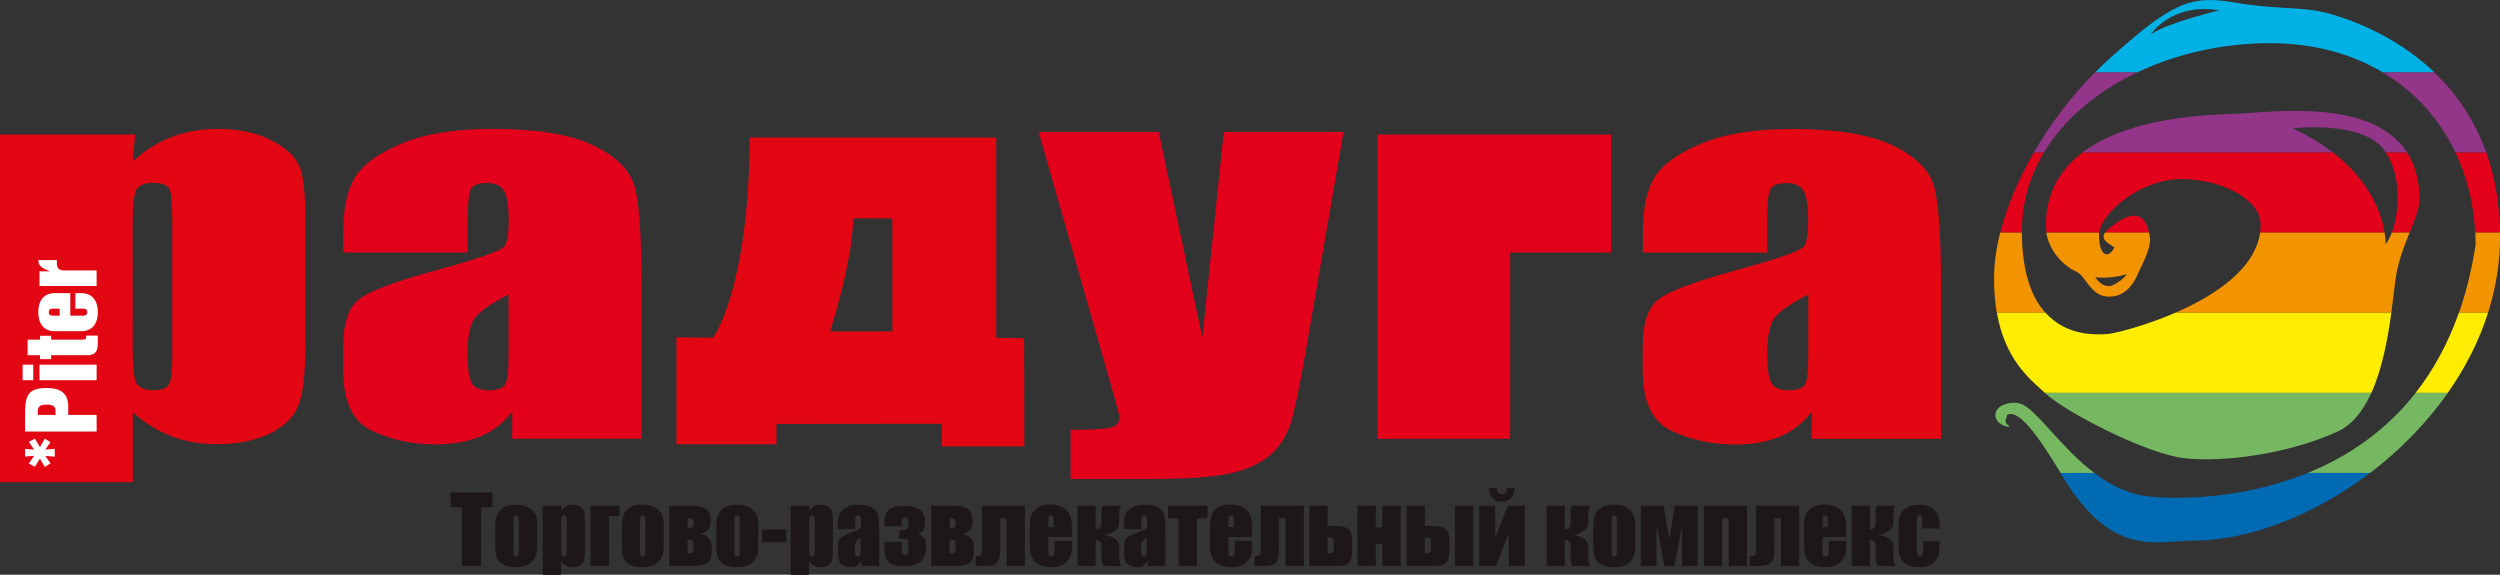 <?xml version="1.0" encoding="UTF-8"?> <svg xmlns="http://www.w3.org/2000/svg" id="_Слой_2" data-name="Слой 2" viewBox="0 0 257.16 59.12"><rect x="0" y="0" width="257.16" height="59.12" fill="#333333" stroke="none"/><defs><clipPath id="clippath"><path class="cls-1" d="M0 0h257.16v59.12H0z"></path></clipPath><clipPath id="clippath-1"><path class="cls-1" d="M0 0h257.16v59.12H0z"></path></clipPath><style>.cls-1{fill:none}.cls-9{fill:#e30613}.cls-14{fill:#e2001a}</style></defs><g style="clip-path:url(#clippath)" id="_Слой_3" data-name="Слой 3"><path style="fill:#fff" d="M1.56 21.43h9.19v27.22H1.56z"></path><g style="clip-path:url(#clippath-1)"><path d="M250.42 7.45h-5.31c-3.21-1.92-7.13-3.01-11.63-3.01-4.81 0-9.57 1.07-13.64 3.01h-4.34c.49-.49.99-.97 1.49-1.42 6.45-5.77 8.28-6.56 12.87-5.77 4.59.8 6.98.32 10.02 1.22 1.62.48 6.41 2.02 10.54 5.97m-22.14-6.39c-4.93-.8-7.04 2.47-7.04 2.47 1.67-1.18 7.04-2.47 7.04-2.47" style="fill:#00b1e6"></path><path d="M215.49 7.45h4.34c-4.08 1.94-7.48 4.76-9.58 8.24h-1.04c1.73-3 3.91-5.85 6.28-8.24m29.61 0h5.31c2.13 2.04 4.09 4.73 5.34 8.24h-3.16c-1.63-3.42-4.18-6.27-7.49-8.24m2.51 8.24c-3.81-5.96-15.02-3.96-18.38-3.96-7.79.26-12.35 1.94-15.02 3.96h25.77c-1.13-.88-2.5-1.72-4.16-2.49 0 0 7.11-.85 9.38 2.18.08.1.15.2.21.31h2.19Z" style="fill:#933588"></path><path class="cls-14" d="M209.21 15.69h1.04c-1.45 2.4-2.27 5.13-2.27 8.1v.14h-2.22c.68-2.73 1.89-5.54 3.45-8.24m5 0h25.77c3.97 3.06 5.03 6.48 5.31 8.24h-12.81q.06-.39.06-.81c0-2.67-4.09-4.7-8.18-4.7s-8.14 3.39-8.43 5.5h-5.42c-.03-.23-.05-.47-.05-.72 0-1.44.17-4.8 3.76-7.52m31.19.01h2.2c.81 1.26 1.28 2.88 1.28 4.94-.09.99-.53 2.07-1.02 3.3h-1.84c.79-2.1 1.01-5.76-.61-8.24m7.17 0h3.16c.84 2.36 1.36 5.08 1.4 8.24h-2.54c-.15-2.97-.85-5.76-2.03-8.24m-31.52 8.24c-.61-2.83-2.66-1.64-4.14-.41-.18.15-.3.28-.39.41z"></path><path d="M205.76 23.93h2.22c.02 4.2 1.06 6.73 2.42 8.24h-5a20.5 20.5 0 0 1-.28-3.52c0-1.51.22-3.1.63-4.72m4.76 0h5.42c-.01.08-.02.15-.02.23 0 2.08.89 2.52 1.52 1.41.39-.23-1.56-.63-.9-1.64h4.53c.04.2.08.43.11.68 0 1.19-.95 2.82-1.27 3.59s-1.22 2.41-3.07 2.31c-1.85-.09-2.23-2.14-3.32-2.61-.98-.42-2.68-1.85-3.01-3.96m21.98-.01h12.81c.12.74.1 1.19.1 1.19.23-.29.45-.7.63-1.19h1.84c-.53 1.32-1.12 2.81-1.4 4.52-.14.85-.27 2.18-.48 3.72h-22.22c3.96-1.71 8.19-4.45 8.72-8.24m22.14 0h2.54v.44c0 2.7-.44 5.31-1.23 7.8h-2.99c.74-2.11 1.32-4.44 1.71-7.03 0-.41-.01-.81-.03-1.21m-39.09 4.59s.82 1.34 1.9.77c1.08-.58 1.33-1.09 1.33-1.09s-1.52.51-3.23.32" style="fill:#f29400"></path><path d="M205.41 32.17h5c2.35 2.61 5.64 2.2 6.29 2.2.46 0 3.66-.72 7.06-2.2h22.22c-.35 2.57-.91 5.72-2.05 8.24h-33.58c-1.76-1.56-4.13-3.59-4.94-8.24m47.53 0h2.99c-.93 2.94-2.36 5.71-4.14 8.24h-3.31c1.77-2.26 3.3-4.98 4.45-8.24" style="fill:#ffed00"></path><path d="M210.35 40.41h33.58c-.82 1.8-1.94 3.28-3.49 3.99-5.03 2.3-11.73 3.18-15.69 2.74s-12.08-4.66-14.24-6.58l-.17-.15Zm38.14 0c-3.18 4.05-7.15 6.63-11.11 8.24h6.42c3.03-2.3 5.78-5.09 8-8.24zm-33.06 8.24c-3.54-2.68-6.02-6.65-7.61-7.13-.92-.28-2.56.09-2.56 1.18s1.68 1.36 1.4 1.13c-.58-.48-.32-.57-.19-1.15 1.38-.8 4.01 3.55 5.5 5.98h3.47Z" style="fill:#76b861"></path><path d="M211.96 48.65h3.47c1.62 1.22 3.46 2.18 5.54 2.41 2.64.3 9.51.4 16.4-2.41h6.42c-5.74 4.36-12.47 6.97-18.34 6.97-3.61 0-8.22 1.86-13.36-6.73l-.15-.24Z" style="fill:#006ab3"></path><path class="cls-14" d="M48.11 25.98h-12.8v-2.1c0-2.43.4-4.3 1.2-5.62s2.4-2.48 4.8-3.49 5.52-1.51 9.36-1.51c4.6 0 8.07.57 10.4 1.71 2.34 1.14 3.74 2.54 4.21 4.2s.71 5.08.71 10.25v15.71h-13.3v-2.8c-.83 1.13-1.9 1.97-3.21 2.54q-1.965.84-4.68.84c-2.37 0-4.55-.47-6.52-1.4-1.98-.93-2.97-2.98-2.97-6.14V35.6c0-2.34.53-3.94 1.58-4.78 1.05-.85 3.66-1.84 7.82-2.97 4.45-1.23 6.84-2.05 7.15-2.48.31-.42.47-1.29.47-2.6 0-1.64-.17-2.7-.51-3.2s-.9-.75-1.7-.75q-1.35 0-1.68.63c-.22.42-.33 1.5-.33 3.25zm4.21 4.3c-2.13 1.11-3.37 2.04-3.71 2.8q-.51 1.125-.51 3.24c0 1.62.15 2.66.44 3.13.3.47.88.7 1.76.7.83 0 1.38-.19 1.63-.55.25-.37.38-1.34.38-2.9v-6.42Zm85.88-16.7-3.9 22.62c-.62 3.61-1.14 6.06-1.55 7.37-.42 1.3-1.11 2.38-2.08 3.23s-2.31 1.47-4.03 1.87q-2.58.6-8.25.6h-8.27v-5.06c2.13 0 3.49-.07 4.11-.22.61-.15.92-.48.92-1q0-.375-.84-3.27l-7.47-26.15h12.35l4.49 21.17 2.2-21.17h12.34Zm17.14 12.4v19.16h-13.66v-31.3h24.03v12.14z"></path><path class="cls-9" d="M181.79 25.98h-12.8v-2.1c0-2.43.4-4.3 1.19-5.61.8-1.32 2.4-2.48 4.8-3.49s5.52-1.51 9.36-1.51c4.6 0 8.07.57 10.4 1.71 2.34 1.14 3.74 2.54 4.21 4.2s.71 5.08.71 10.25v15.71h-13.3v-2.8c-.83 1.13-1.9 1.97-3.2 2.54q-1.965.84-4.68.84c-2.37 0-4.55-.47-6.53-1.4s-2.97-2.98-2.97-6.14v-2.57c0-2.34.53-3.94 1.58-4.78 1.05-.85 3.66-1.84 7.82-2.97 4.45-1.23 6.84-2.05 7.15-2.48.31-.42.47-1.29.47-2.6 0-1.64-.17-2.7-.51-3.2s-.91-.75-1.7-.75q-1.35 0-1.68.63c-.22.42-.33 1.5-.33 3.25v3.28Zm4.22 4.3c-2.13 1.11-3.37 2.04-3.71 2.8q-.51 1.125-.51 3.24c0 1.62.15 2.66.45 3.13s.88.7 1.76.7 1.38-.19 1.63-.55c.25-.37.38-1.34.38-2.9zM4.8 41.62c-.64 0-.91.19-.91.63v.43h1.82v-.43c0-.45-.27-.63-.91-.63m.22-9.51c0 .36.28.36.48.36h.64v-.72H5.5c-.2 0-.48 0-.48.36"></path><path class="cls-9" d="M30.82 17.2c-.38-1.04-1.34-1.96-2.88-2.75-1.54-.8-3.37-1.19-5.48-1.19-1.73 0-3.33.28-4.79.83s-2.8 1.4-4.01 2.52l.23-2.78H0V49.6h13.66v-7.21c1.19 1.09 2.51 1.92 3.95 2.47 1.44.56 3 .83 4.69.83 2.11 0 3.92-.36 5.41-1.07 1.49-.72 2.48-1.67 2.97-2.88.48-1.2.73-3.23.73-6.08V22.47c0-2.49-.19-4.25-.57-5.29M5.85 26.74v.37c0 .55.34.71.75.71h3.34v1.6H4.06v-1.51H5.1v-.02c-.54-.22-1.16-.42-1.16-1.14h1.91ZM2.33 37.51h1.09v1.6H2.33zm3.29 9.46-.96-.07.54.76-.59.37-.5-.85-.52.83-.63-.33.55-.79-.93.07v-.78l.93.07-.54-.8.62-.33.52.87.5-.87.58.36-.52.76.96-.07v.78Zm4.32-2.58H2.58v-1.83c0-1.88.31-2.65 2.22-2.65 1.09 0 2.22.32 2.22 1.88v.89h2.92zm0-5.28H4.06v-1.6h5.88zm.12-3.82c0 .69-.14 1.25-1.06 1.25H5.26v.4H4.12v-.4H2.84v-1.6h1.28v-.4h1.14v.4h3.15c.15 0 .45 0 .45-.21v-.21h1.2zm-1.68-1.22H5.61c-.69 0-1.67-.36-1.67-1.96s.98-1.96 1.67-1.96h1.62v2.32h1.26c.2 0 .48 0 .48-.36s-.28-.36-.48-.36h-.74v-1.6h.63c.69 0 1.68.36 1.68 1.96s-.99 1.96-1.68 1.96m9.35 2.28c0 1.67-.11 2.71-.32 3.14s-.75.65-1.62.65-1.47-.24-1.74-.71-.4-1.65-.4-3.53V22.94c0-1.81.13-2.94.38-3.42.26-.47.83-.71 1.72-.71s1.47.21 1.67.61q.3.615.3 3.51v13.4Z"></path><path d="M77.13 14.15h25.35v20.6l2.87.04.02 11.13h-8.48l-.02-2.33-17 .02v2.09H69.58v-11l3.77.04s3.69-4.9 3.77-20.6l10.65 8.32h4.02v11.63h-6.4s2.28-7.03 2.38-11.63l-10.65-8.32Z" style="fill-rule:evenodd;fill:#e30613"></path><path d="M50.65 50.65v1.52h-1.17v6.06h-1.97v-6.06h-1.17v-1.52zm4.61 3.55v1.52c0 .56-.03.97-.08 1.23-.06.26-.18.5-.36.73s-.42.39-.71.5-.62.16-.99.16c-.42 0-.77-.05-1.06-.14s-.52-.23-.68-.42a1.6 1.6 0 0 1-.34-.67c-.07-.26-.1-.66-.1-1.19v-1.59c0-.58.06-1.03.19-1.35.12-.32.35-.59.67-.78.32-.2.74-.29 1.25-.29.42 0 .79.06 1.09.19s.54.29.7.49c.17.2.28.41.34.63s.09.54.09.98m-1.9-.46c0-.32-.02-.52-.05-.6s-.11-.12-.22-.12-.19.04-.22.12q-.06.12-.06.6v2.8q0 .435.06.57c.04.09.11.13.22.13s.19-.04.22-.12c.04-.08.05-.26.05-.52v-2.87Zm4.38-1.72-.03.55c.17-.22.35-.39.56-.5.2-.11.42-.16.66-.16.29 0 .55.08.76.24s.35.34.4.55.08.56.08 1.05v2.62c0 .57-.03.97-.1 1.21s-.2.43-.41.57q-.315.21-.75.21c-.23 0-.45-.05-.65-.16s-.38-.27-.55-.49v1.42h-1.89v-7.1h1.92Zm.54 1.81c0-.38-.01-.62-.04-.7s-.11-.12-.23-.12-.21.05-.24.14c-.04.09-.05.32-.05.68v2.57c0 .37.02.61.06.7s.12.14.24.14.2-.04.23-.13.04-.29.04-.63v-2.66Zm2.46 4.4v-6.21h2.97v1.07h-1.08v5.14zm7.53-4.03v1.52c0 .56-.03.97-.08 1.23-.06.26-.18.5-.36.73s-.42.39-.71.5-.62.16-.99.16c-.42 0-.77-.05-1.06-.14s-.52-.23-.68-.42a1.6 1.6 0 0 1-.34-.67c-.07-.26-.1-.66-.1-1.19v-1.59c0-.58.06-1.03.19-1.35.12-.32.35-.59.67-.78.32-.2.74-.29 1.25-.29.42 0 .79.06 1.09.19s.54.29.7.49c.17.2.28.41.34.63s.09.54.09.98m-1.9-.46c0-.32-.02-.52-.05-.6s-.11-.12-.22-.12-.19.04-.22.12q-.06.12-.06.6v2.8q0 .435.06.57c.04.09.11.13.22.13s.19-.04.22-.12c.04-.08.05-.26.05-.52v-2.87Zm6.84 2.86c0 .63-.14 1.07-.41 1.29-.28.23-.88.34-1.8.34h-2.17v-6.21h2.23c.76 0 1.29.13 1.58.38s.43.69.43 1.3c0 .7-.37 1.1-1.1 1.2q.57.09.9.45c.22.24.33.53.33.89v.37Zm-2.51-2.27c.29 0 .46-.04.53-.11.06-.07.1-.21.1-.43 0-.18-.04-.3-.11-.37s-.24-.1-.51-.1v1.01Zm.62 1.98v-.21c0-.27-.04-.44-.11-.5-.07-.07-.24-.1-.51-.1v1.44c.25 0 .42-.04.5-.11q.12-.105.12-.51M78 54.2v1.52c0 .56-.03.97-.08 1.23-.06.26-.18.5-.36.73s-.42.39-.71.5-.62.16-.99.16c-.42 0-.77-.05-1.06-.14s-.52-.23-.68-.42a1.6 1.6 0 0 1-.34-.67c-.07-.26-.1-.66-.1-1.19v-1.59c0-.58.06-1.03.19-1.35.12-.32.35-.59.67-.78.32-.2.74-.29 1.25-.29.42 0 .79.06 1.09.19s.54.29.7.49c.17.2.28.41.34.63s.09.54.09.98m-1.91-.46c0-.32-.02-.52-.05-.6s-.11-.12-.22-.12-.19.04-.22.12q-.06.12-.06.6v2.8q0 .435.06.57c.04.09.11.13.22.13s.19-.04.22-.12c.04-.08.05-.26.05-.52v-2.87Zm2.29.73h2.49v1.31h-2.49zm4.86-2.45-.03.55c.17-.22.35-.39.56-.5.2-.11.42-.16.66-.16.29 0 .55.08.76.24s.35.34.4.55.08.56.08 1.05v2.62c0 .57-.03.97-.1 1.21s-.2.43-.41.57q-.315.21-.75.21c-.23 0-.45-.05-.65-.16s-.38-.27-.55-.49v1.42h-1.89v-7.1h1.92Zm.54 1.81c0-.38-.01-.62-.04-.7s-.11-.12-.23-.12-.21.05-.24.14c-.04.09-.05.32-.05.68v2.57c0 .37.02.61.06.7s.12.14.24.14.2-.04.23-.13.04-.29.04-.63v-2.66Zm4.15.6h-1.77v-.42c0-.48.06-.85.17-1.11s.33-.49.67-.69c.33-.2.77-.3 1.3-.3.64 0 1.12.11 1.45.34.32.23.52.5.59.83s.1 1.01.1 2.03v3.12h-1.84v-.55c-.12.22-.26.39-.45.5-.18.11-.4.17-.65.17-.33 0-.63-.09-.91-.28s-.41-.59-.41-1.22v-.51c0-.46.07-.78.22-.95s.51-.37 1.09-.59c.62-.24.95-.41 1-.49.04-.08.07-.26.07-.51 0-.32-.02-.54-.07-.63a.25.25 0 0 0-.24-.15q-.195 0-.24.12c-.03.08-.05.3-.05.64v.65Zm.59.85c-.3.22-.48.41-.53.56s-.07.37-.07.65c0 .32.02.53.06.62s.13.14.25.14.2-.04.23-.11c.04-.07.05-.27.05-.58v-1.28Zm5.84-.37c.3.09.52.23.66.41s.21.46.21.85c0 .42-.03.73-.09.92s-.18.39-.36.59-.43.34-.74.43-.66.13-1.04.13c-.76 0-1.29-.15-1.59-.44-.3-.3-.45-.83-.45-1.62v-.45h1.79v.88c0 .31.11.47.33.47.12 0 .2-.04.26-.13s.09-.32.09-.7v-.39c0-.18-.06-.31-.18-.37-.12-.07-.37-.1-.76-.1v-.88h.14c.27 0 .44 0 .52-.02.08-.01.15-.06.2-.13.05-.08.08-.21.08-.39v-.13q0-.39-.09-.51a.31.31 0 0 0-.25-.11c-.23 0-.35.14-.35.41v.51h-1.79v-.28c0-.66.16-1.12.48-1.4s.85-.41 1.6-.41 1.25.13 1.6.4.52.68.52 1.23c0 .37-.06.65-.17.84-.11.18-.32.32-.62.42m5.81 1.66c0 .63-.14 1.07-.41 1.29-.28.23-.88.34-1.8.34H95.8v-6.21h2.23c.76 0 1.29.13 1.58.38s.43.69.43 1.3c0 .7-.37 1.1-1.1 1.2q.57.09.9.45c.22.24.33.53.33.89v.37Zm-2.5-2.27c.29 0 .46-.04.53-.11.06-.07.1-.21.1-.43 0-.18-.04-.3-.11-.37s-.24-.1-.51-.1v1.01Zm.62 1.98v-.21c0-.27-.04-.44-.11-.5-.07-.07-.24-.1-.51-.1v1.44c.25 0 .42-.04.5-.11q.12-.105.12-.51m5.25 1.91v-4.91h-.67v3.14c0 .57-.07.98-.2 1.22-.13.25-.34.4-.62.46s-.74.09-1.39.09h-.31v-1.02c.24 0 .41-.03.5-.09s.14-.26.14-.61v-4.49h4.43v6.21zm6.73-2.99h-2.45v1.34q0 .42.06.54c.04.08.12.12.23.12.14 0 .24-.05.29-.16s.07-.32.07-.63v-.82h1.79v.46c0 .38-.02.68-.07.88-.05.21-.16.43-.34.66s-.4.41-.68.53c-.27.12-.62.18-1.03.18s-.75-.06-1.06-.17c-.31-.12-.54-.27-.71-.48-.17-.2-.29-.42-.35-.66-.07-.24-.1-.59-.1-1.06v-1.81c0-.54.07-.97.22-1.29q.225-.465.72-.72c.33-.17.72-.25 1.15-.25.53 0 .97.1 1.31.3s.59.47.73.8.21.8.21 1.4v.82Zm-1.9-1.01v-.45c0-.32-.02-.53-.05-.62s-.1-.14-.21-.14q-.195 0-.24.12c-.03.08-.05.29-.05.64v.45zm4.33-2.21v2.41c.4 0 .59-.21.59-.63v-1.05c0-.42.07-.67.21-.73h1.82q-.21.3-.21.9v.87c0 .3-.12.55-.37.75-.09.07-.28.18-.57.32q-.285.135-.63.15c.11.02.31.07.61.15.65.21.97.57.97 1.08v1.09q0 .6.21.9h-1.82c-.14-.19-.21-.43-.21-.73v-1.31q0-.63-.6-.63v2.67h-1.87v-6.21zm4.66 2.41h-1.77v-.42c0-.48.06-.85.17-1.11s.33-.49.67-.69c.33-.2.77-.3 1.3-.3.64 0 1.12.11 1.45.34.32.23.52.5.59.83s.1 1.01.1 2.03v3.12h-1.84v-.55c-.12.22-.26.39-.45.5-.18.11-.4.17-.65.17-.33 0-.63-.09-.91-.28s-.41-.59-.41-1.22v-.51c0-.46.07-.78.22-.95s.51-.37 1.09-.59c.62-.24.95-.41 1-.49.04-.08.07-.26.07-.51 0-.32-.02-.54-.07-.63a.25.25 0 0 0-.24-.15q-.195 0-.24.12c-.03.08-.05.3-.05.64v.65Zm.6.85c-.3.22-.48.41-.53.56s-.07.37-.07.65c0 .32.02.53.06.62s.13.14.25.14.2-.04.23-.11c.04-.07.05-.27.05-.58v-1.28Zm6.23-3.26v1.3h-1.08v4.91h-1.88v-4.91h-1.09v-1.3zm4.61 3.22h-2.45v1.34q0 .42.06.54c.04.08.12.12.23.12.14 0 .24-.05.29-.16s.07-.32.07-.63v-.82h1.79v.46c0 .38-.02.68-.07.88-.05.21-.16.43-.34.66s-.4.41-.68.53c-.27.12-.62.18-1.03.18s-.75-.06-1.06-.17c-.31-.12-.54-.27-.71-.48-.17-.2-.29-.42-.35-.66-.07-.24-.1-.59-.1-1.06v-1.81c0-.54.07-.97.22-1.29q.225-.465.72-.72c.33-.17.72-.25 1.15-.25.53 0 .97.1 1.31.3s.59.47.73.8.21.8.21 1.4v.82Zm-1.9-1.01v-.45c0-.32-.02-.53-.05-.62s-.1-.14-.21-.14q-.195 0-.24.12c-.03.08-.05.29-.05.64v.45zm5.33 4v-4.91h-.67v3.14c0 .57-.07.98-.2 1.22-.13.25-.34.4-.62.46s-.75.09-1.39.09h-.31v-1.02c.24 0 .41-.03.5-.09s.14-.26.14-.61v-4.49h4.43v6.21zm6.85-1.77c0 .57-.07.98-.2 1.22-.13.25-.34.4-.63.46-.28.06-.75.09-1.39.09h-2.19v-6.21h1.88v2.07h.31c.6 0 1.05.04 1.35.11s.52.23.66.47.21.63.21 1.16zm-1.88-.23v-.25c0-.32-.03-.52-.1-.59-.06-.07-.25-.11-.55-.12v1.65c.25 0 .42-.03.51-.1.09-.06.13-.26.13-.6m6.88 2.01h-1.89v-2.29h-.67v2.29h-1.88v-6.21h1.88v2.23h.67v-2.23h1.89zm5.01-1.77c0 .57-.07.98-.2 1.22-.13.25-.34.4-.62.46s-.75.09-1.39.09h-2.19v-6.21h1.88v2.07h.31c.6 0 1.05.04 1.35.11s.51.23.66.47c.14.24.21.63.21 1.16v.63Zm-1.88-.23v-.25c0-.32-.03-.52-.1-.59-.06-.07-.25-.11-.55-.12v1.65c.25 0 .42-.03.51-.1.09-.06.13-.26.13-.6m4.35 2.01h-1.88v-6.21h1.88zm5.29 0h-1.65v-3.36l-1.32 3.36h-1.72v-6.21h1.65v3.33l1.29-3.33h1.75zm-1.82-8.04h.8c-.02.42-.14.77-.37 1.03q-.345.39-.96.39c-.615 0-.73-.13-.96-.39s-.35-.6-.37-1.02h.8c.04.43.21.64.53.64s.5-.21.53-.64m5.94 1.82v2.41c.4 0 .59-.21.59-.63v-1.05c0-.42.07-.67.21-.73h1.82q-.21.3-.21.9v.87c0 .3-.12.55-.37.75-.09.07-.28.18-.57.32q-.285.135-.63.15c.11.02.31.07.61.15.65.21.97.57.97 1.08v1.09q0 .6.21.9h-1.82c-.14-.19-.21-.43-.21-.73v-1.31q0-.63-.6-.63v2.67h-1.87v-6.21zm7.25 2.18v1.52c0 .56-.03.97-.08 1.23-.06.26-.18.5-.36.73s-.42.39-.71.5-.62.16-.99.16c-.42 0-.77-.05-1.06-.14s-.52-.23-.68-.42a1.6 1.6 0 0 1-.34-.67c-.07-.26-.1-.66-.1-1.19v-1.59c0-.58.06-1.03.19-1.35.12-.32.35-.59.67-.78.32-.2.74-.29 1.25-.29.42 0 .79.06 1.09.19s.54.29.7.49c.17.2.28.41.34.63s.09.54.09.98m-1.9-.46c0-.32-.02-.52-.05-.6s-.11-.12-.22-.12-.19.04-.22.12q-.06.12-.06.6v2.8q0 .435.06.57c.04.09.11.13.22.13s.19-.04.22-.12c.04-.08.05-.26.05-.52v-2.87Zm8.33 4.49h-1.62v-4.28l-.78 4.28h-1.04l-.81-4.28v4.28h-1.62v-6.21h2.34l.61 3.44.55-3.44h2.37zm.62 0v-6.21h4.43v6.21h-1.88v-4.91h-.67v4.91zm7.92 0v-4.91h-.67v3.14c0 .57-.07.98-.2 1.22-.13.25-.34.4-.62.46s-.75.09-1.39.09H180v-1.02c.24 0 .41-.03.5-.09s.14-.26.14-.61v-4.49h4.43v6.21zm6.73-2.99h-2.45v1.34q0 .42.06.54c.04.08.12.12.23.12.14 0 .24-.05.29-.16s.07-.32.07-.63v-.82h1.79v.46c0 .38-.02.68-.07.88-.05.21-.16.43-.34.66s-.4.41-.68.53c-.27.12-.62.18-1.03.18s-.75-.06-1.06-.17c-.31-.12-.54-.27-.71-.48-.17-.2-.29-.42-.35-.66-.07-.24-.1-.59-.1-1.06v-1.81c0-.54.07-.97.22-1.29q.225-.465.72-.72c.33-.17.72-.25 1.15-.25.53 0 .97.1 1.31.3s.59.47.73.8.21.8.21 1.4v.82Zm-1.9-1.01v-.45c0-.32-.02-.53-.05-.62s-.1-.14-.21-.14q-.195 0-.24.12c-.03.08-.05.29-.05.64v.45zm4.33-2.21v2.41c.4 0 .59-.21.59-.63v-1.05c0-.42.07-.67.21-.73h1.82q-.21.3-.21.9v.87c0 .3-.12.55-.37.75-.09.07-.28.18-.57.32q-.285.135-.63.15c.11.02.31.07.61.15.65.21.97.57.97 1.08v1.09q0 .6.21.9h-1.82c-.14-.19-.21-.43-.21-.73v-1.31q0-.63-.6-.63v2.67h-1.87v-6.21zm7.16 2.35h-1.78v-.72q0-.375-.06-.51c-.04-.09-.12-.13-.22-.13s-.18.04-.22.12-.06.25-.06.52v2.93c0 .22.03.39.08.5.06.11.14.17.25.17.13 0 .21-.06.26-.17.05-.12.07-.33.07-.66v-.74h1.69c0 .5-.02.87-.05 1.12s-.14.5-.31.76c-.18.26-.41.46-.69.59s-.64.2-1.05.2c-.53 0-.96-.09-1.27-.27s-.53-.44-.66-.77-.19-.8-.19-1.4v-1.76c0-.53.05-.92.16-1.19s.33-.51.68-.72.77-.32 1.26-.32.91.1 1.26.31.58.47.7.79.17.77.17 1.35" style="fill:#1d1719"></path></g></g></svg> 